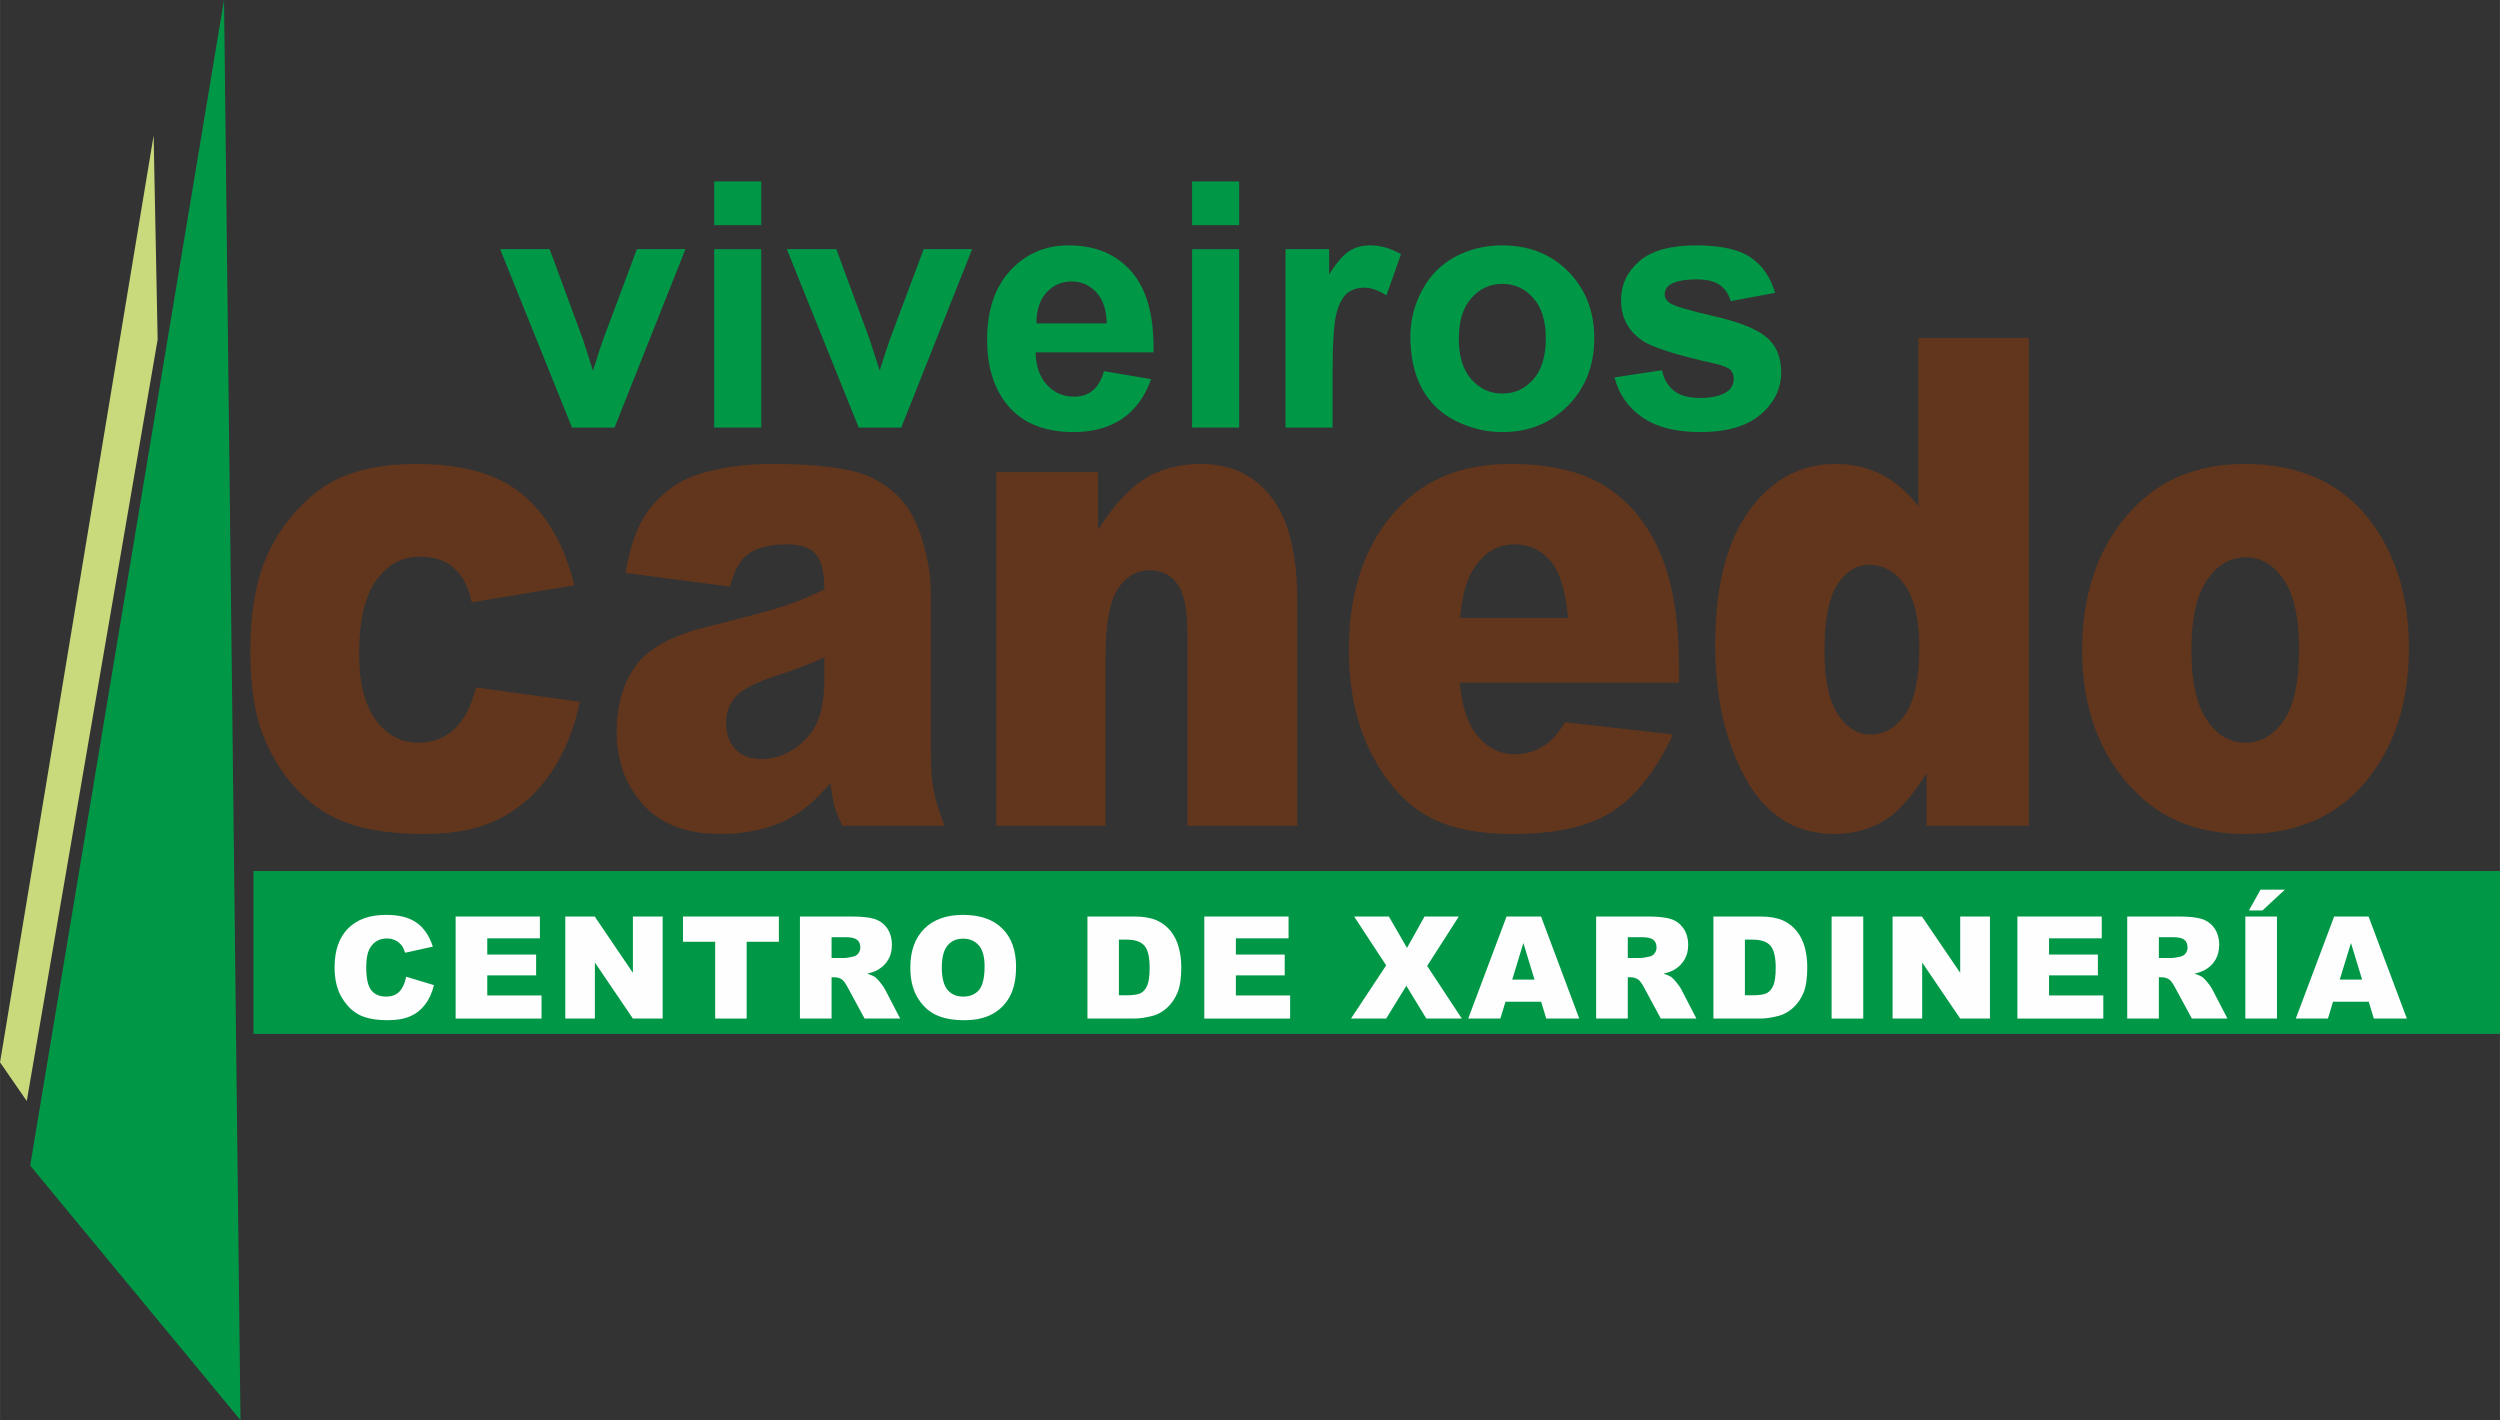 <?xml version="1.0" encoding="UTF-8"?>
<!DOCTYPE svg PUBLIC "-//W3C//DTD SVG 1.1//EN" "http://www.w3.org/Graphics/SVG/1.1/DTD/svg11.dtd">
<!-- Creator: CorelDRAW X8 -->
<svg xmlns="http://www.w3.org/2000/svg" xml:space="preserve" width="43.793mm" height="24.877mm" version="1.1" style="shape-rendering:geometricPrecision; text-rendering:geometricPrecision; image-rendering:optimizeQuality; fill-rule:evenodd; clip-rule:evenodd"
viewBox="0 0 30503 17328"
 xmlns:xlink="http://www.w3.org/1999/xlink">
 <rect x="0" y="0" width="30503" height="17328" fill="#333333" stroke="none"/>
 <defs>
  <style type="text/css">
   <![CDATA[
    .fil4 {fill:#C9DA7C}
    .fil2 {fill:#009847}
    .fil3 {fill:#FEFEFE;fill-rule:nonzero}
    .fil1 {fill:#61361C;fill-rule:nonzero}
    .fil0 {fill:#009847;fill-rule:nonzero}
   ]]>
  </style>
 </defs>
 <g id="Capa_x0020_1">
  <g id="_2090007559024">
   <path class="fil0" d="M6979 5217l-877 -2177 604 0 410 1111 118 371c32,-94 52,-156 60,-186 19,-62 40,-123 62,-185l415 -1111 592 0 -865 2177 -519 0z"/>
   <path id="1" class="fil0" d="M8714 2747l0 -533 574 0 0 533 -574 0zm0 2470l0 -2177 574 0 0 2177 -574 0z"/>
   <path id="2" class="fil0" d="M10477 5217l-877 -2177 604 0 410 1111 119 371c31,-94 51,-156 59,-186 20,-62 40,-123 62,-185l416 -1111 591 0 -865 2177 -519 0z"/>
   <path id="3" class="fil0" d="M13470 4529l575 97c-74,210 -190,370 -349,481 -159,109 -359,165 -597,165 -378,0 -659,-124 -840,-372 -143,-198 -215,-448 -215,-751 0,-361 94,-644 283,-848 188,-205 426,-307 714,-307 323,0 578,107 765,321 187,214 277,542 268,984l-1439 0c5,170 51,303 140,398 88,95 198,143 330,143 90,0 165,-25 226,-74 62,-49 108,-128 139,-237zm34 -583c-4,-167 -47,-294 -129,-381 -82,-87 -181,-131 -298,-131 -126,0 -229,47 -311,138 -82,92 -121,217 -120,374l858 0z"/>
   <path id="4" class="fil0" d="M14545 2747l0 -533 574 0 0 533 -574 0zm0 2470l0 -2177 574 0 0 2177 -574 0z"/>
   <path id="5" class="fil0" d="M16259 5217l-574 0 0 -2177 532 0 0 309c92,-146 175,-242 248,-287 73,-46 157,-68 250,-68 131,0 257,36 379,108l-178 502c-97,-63 -187,-94 -271,-94 -81,0 -149,22 -205,66 -56,45 -100,125 -132,241 -32,116 -49,359 -49,729l0 671z"/>
   <path id="6" class="fil0" d="M17208 4102c0,-191 47,-377 141,-556 95,-179 228,-316 401,-410 173,-94 365,-142 578,-142 329,0 598,107 809,321 210,215 315,484 315,812 0,330 -106,603 -318,820 -212,216 -480,325 -802,325 -199,0 -389,-46 -570,-136 -181,-90 -318,-222 -413,-397 -94,-174 -141,-387 -141,-637zm591 31c0,216 52,382 154,496 102,116 228,173 378,173 150,0 276,-57 377,-173 102,-114 153,-282 153,-500 0,-214 -51,-378 -153,-492 -101,-116 -227,-173 -377,-173 -150,0 -276,57 -378,173 -102,114 -154,280 -154,496z"/>
   <path id="7" class="fil0" d="M19699 4605l579 -88c24,111 74,195 149,253 75,58 181,86 316,86 148,0 260,-27 336,-81 50,-39 75,-91 75,-155 0,-43 -14,-80 -41,-108 -29,-27 -93,-53 -192,-76 -465,-103 -759,-197 -884,-281 -172,-119 -258,-282 -258,-491 0,-190 74,-348 223,-477 149,-129 380,-193 692,-193 298,0 520,49 664,146 145,98 245,242 300,433l-541 101c-24,-86 -68,-151 -133,-197 -65,-45 -158,-68 -279,-68 -153,0 -262,21 -328,64 -44,30 -66,69 -66,117 0,41 19,76 58,105 52,38 232,92 539,162 308,70 522,155 644,256 121,102 181,246 181,429 0,199 -83,371 -250,514 -167,144 -413,216 -740,216 -297,0 -532,-60 -705,-180 -173,-120 -286,-282 -339,-487z"/>
   <path class="fil1" d="M5809 8388l1266 175c-70,328 -184,612 -344,853 -158,240 -363,427 -611,560 -246,133 -562,200 -943,200 -370,0 -677,-43 -923,-128 -245,-86 -456,-224 -633,-416 -177,-189 -315,-414 -416,-672 -100,-257 -151,-598 -151,-1024 0,-443 62,-813 183,-1108 90,-218 213,-412 368,-583 155,-172 314,-301 478,-384 260,-133 593,-200 999,-200 568,0 1000,126 1299,377 298,252 507,620 627,1103l-1253 208c-39,-184 -110,-323 -214,-417 -104,-93 -244,-140 -419,-140 -220,0 -399,98 -536,294 -137,196 -205,493 -205,892 0,355 68,624 204,808 135,184 307,276 517,276 174,0 321,-56 440,-165 119,-111 208,-280 267,-509z"/>
   <path id="1" class="fil1" d="M8905 7158l-1273 -167c48,-277 117,-494 207,-652 91,-160 220,-297 391,-413 122,-85 290,-150 503,-195 213,-46 444,-70 694,-70 398,0 718,28 960,83 241,56 444,172 604,348 114,122 204,295 268,518 66,223 99,437 99,641l0 1906c0,204 10,363 31,478 20,115 66,262 135,441l-1247 0c-51,-111 -83,-194 -99,-252 -14,-59 -30,-149 -46,-272 -174,208 -347,356 -520,445 -236,119 -509,179 -821,179 -414,0 -729,-120 -944,-359 -215,-239 -323,-534 -323,-883 0,-328 77,-598 233,-810 155,-212 441,-370 858,-473 499,-125 823,-212 971,-263 149,-50 306,-115 472,-197 0,-204 -34,-345 -102,-427 -67,-82 -185,-122 -355,-122 -218,0 -381,43 -491,131 -84,69 -153,196 -205,385zm1153 864c-184,82 -375,154 -574,218 -271,90 -443,179 -514,266 -75,90 -112,193 -112,308 0,131 37,239 109,322 74,84 181,125 323,125 149,0 287,-46 416,-136 127,-90 218,-199 271,-329 54,-131 81,-300 81,-508l0 -266z"/>
   <path id="2" class="fil1" d="M12155 5761l1242 0 0 703c186,-289 372,-494 562,-617 190,-123 420,-186 693,-186 368,0 655,136 864,409 208,272 312,693 312,1262l0 2744 -1341 0 0 -2374c0,-271 -40,-462 -120,-575 -81,-112 -193,-169 -339,-169 -159,0 -290,76 -389,227 -100,153 -150,424 -150,818l0 2073 -1334 0 0 -4315z"/>
   <path id="3" class="fil1" d="M20486 8330l-2674 0c24,265 81,463 174,593 128,187 297,280 505,280 131,0 257,-40 374,-121 72,-51 151,-141 233,-270l1314 150c-201,432 -444,744 -727,931 -284,188 -692,283 -1222,283 -462,0 -823,-81 -1088,-243 -264,-161 -483,-417 -657,-768 -173,-351 -260,-764 -260,-1238 0,-675 174,-1222 523,-1639 347,-418 828,-627 1442,-627 498,0 890,94 1178,282 288,187 508,457 659,813 151,355 226,817 226,1387l0 187zm-1354 -790c-26,-321 -96,-551 -209,-690 -113,-138 -260,-208 -445,-208 -212,0 -382,106 -509,315 -80,130 -132,324 -154,583l1317 0z"/>
   <path id="4" class="fil1" d="M24755 4123l0 5953 -1249 0 0 -639c-174,272 -334,456 -478,552 -191,124 -406,187 -641,187 -473,0 -835,-223 -1085,-671 -249,-448 -374,-992 -374,-1631 0,-716 138,-1264 414,-1643 276,-380 626,-570 1051,-570 208,0 396,43 564,129 170,87 320,216 450,389l0 -2056 1348 0zm-1337 3779c0,-340 -59,-593 -174,-760 -115,-167 -261,-250 -437,-250 -155,0 -284,80 -389,241 -104,159 -157,428 -157,806 0,354 54,611 162,776 108,165 242,247 400,247 170,0 311,-83 425,-248 113,-166 170,-437 170,-812z"/>
   <path id="5" class="fil1" d="M25405 7931c0,-660 178,-1203 536,-1630 357,-426 840,-640 1447,-640 696,0 1221,251 1576,753 285,404 428,902 428,1492 0,665 -176,1208 -530,1634 -354,424 -845,636 -1470,636 -558,0 -1009,-176 -1353,-530 -423,-436 -634,-1008 -634,-1715zm1333 -3c0,387 63,672 188,856 125,185 281,278 471,278 191,0 348,-92 470,-273 123,-182 185,-474 185,-876 0,-376 -62,-654 -186,-838 -124,-183 -277,-275 -460,-275 -193,0 -353,93 -479,279 -126,187 -189,469 -189,849z"/>
   <polygon class="fil2" points="3093,10628 30503,10628 30503,12615 3093,12615 "/>
   <path class="fil3" d="M4956 11918l338 102c-23,95 -59,174 -108,237 -48,63 -108,111 -181,143 -72,32 -164,48 -275,48 -136,0 -246,-19 -332,-58 -86,-40 -160,-109 -222,-208 -62,-98 -94,-225 -94,-379 0,-206 55,-364 165,-475 109,-110 264,-165 465,-165 156,0 280,31 370,95 89,63 156,160 199,292l-338 75c-12,-38 -25,-65 -38,-83 -22,-29 -48,-52 -79,-67 -31,-16 -66,-24 -104,-24 -88,0 -155,35 -201,105 -35,52 -53,133 -53,244 0,138 21,232 63,284 42,51 101,76 177,76 73,0 129,-21 166,-62 38,-41 65,-101 82,-180z"/>
   <polygon id="1" class="fil3" points="5559,11183 6587,11183 6587,11449 5945,11449 5945,11647 6541,11647 6541,11901 5945,11901 5945,12146 6607,12146 6607,12428 5559,12428 "/>
   <polygon id="2" class="fil3" points="6897,11183 7256,11183 7722,11870 7722,11183 8085,11183 8085,12428 7722,12428 7258,11744 7258,12428 6897,12428 "/>
   <polygon id="3" class="fil3" points="8333,11183 9503,11183 9503,11491 9110,11491 9110,12428 8726,12428 8726,11491 8333,11491 "/>
   <path id="4" class="fil3" d="M9760 12428l0 -1245 640 0c119,0 210,11 273,31 62,20 113,58 152,113 38,56 57,123 57,203 0,68 -14,128 -44,178 -29,51 -70,91 -122,122 -32,20 -77,37 -135,50 46,15 80,30 100,45 14,11 35,33 62,66 26,33 44,59 53,77l187 360 -434 0 -206 -380c-26,-49 -49,-81 -69,-96 -28,-19 -59,-28 -94,-28l-34 0 0 504 -386 0zm386 -739l162 0c17,0 52,-6 102,-17 25,-5 46,-18 62,-39 16,-21 25,-45 25,-72 0,-41 -13,-72 -39,-93 -25,-22 -73,-33 -143,-33l-169 0 0 254z"/>
   <path id="5" class="fil3" d="M11107 11806c0,-203 57,-361 170,-474 113,-113 271,-169 473,-169 207,0 367,55 479,166 112,111 168,267 168,467 0,146 -25,265 -74,358 -49,93 -119,165 -212,217 -93,52 -208,77 -346,77 -140,0 -256,-22 -348,-66 -92,-45 -167,-116 -224,-213 -57,-96 -86,-217 -86,-363zm384 1c0,126 24,216 70,271 47,55 111,82 192,82 82,0 146,-27 192,-80 45,-54 68,-151 68,-290 0,-117 -24,-202 -71,-256 -48,-54 -112,-81 -193,-81 -78,0 -140,27 -187,82 -47,55 -71,146 -71,272z"/>
   <path id="6" class="fil3" d="M13268 11183l571 0c112,0 204,16 273,46 69,31 126,75 172,132 45,57 78,123 98,199 21,76 31,156 31,241 0,133 -15,236 -46,310 -30,73 -72,134 -126,184 -54,49 -111,82 -173,99 -84,22 -161,34 -229,34l-571 0 0 -1245zm384 282l0 679 94 0c81,0 138,-9 172,-26 34,-18 61,-49 80,-94 19,-44 29,-116 29,-216 0,-131 -21,-221 -65,-270 -43,-49 -114,-73 -214,-73l-96 0z"/>
   <polygon id="7" class="fil3" points="14694,11183 15722,11183 15722,11449 15079,11449 15079,11647 15675,11647 15675,11901 15079,11901 15079,12146 15741,12146 15741,12428 14694,12428 "/>
   <polygon id="8" class="fil3" points="16522,11183 16946,11183 17167,11566 17381,11183 17799,11183 17413,11786 17836,12428 17403,12428 17159,12028 16913,12428 16484,12428 16913,11779 "/>
   <path id="9" class="fil3" d="M18804 12223l-435 0 -63 205 -392 0 468 -1245 421 0 466 1245 -403 0 -62 -205zm-81 -270l-136 -447 -136 447 272 0z"/>
   <path id="10" class="fil3" d="M19475 12428l0 -1245 641 0c118,0 209,11 272,31 63,20 113,58 152,113 38,56 58,123 58,203 0,68 -15,128 -45,178 -29,51 -70,91 -121,122 -33,20 -78,37 -135,50 45,15 79,30 100,45 14,11 34,33 61,66 27,33 45,59 54,77l186 360 -434 0 -205 -380c-26,-49 -50,-81 -70,-96 -28,-19 -59,-28 -94,-28l-34 0 0 504 -386 0zm386 -739l162 0c18,0 52,-6 102,-17 26,-5 47,-18 62,-39 17,-21 25,-45 25,-72 0,-41 -13,-72 -38,-93 -26,-22 -74,-33 -144,-33l-169 0 0 254z"/>
   <path id="11" class="fil3" d="M20906 11183l572 0c112,0 203,16 272,46 70,31 127,75 172,132 46,57 78,123 99,199 20,76 30,156 30,241 0,133 -15,236 -45,310 -30,73 -72,134 -126,184 -54,49 -112,82 -173,99 -85,22 -161,34 -229,34l-572 0 0 -1245zm384 282l0 679 95 0c80,0 138,-9 172,-26 34,-18 60,-49 80,-94 19,-44 29,-116 29,-216 0,-131 -22,-221 -65,-270 -43,-49 -115,-73 -215,-73l-96 0z"/>
   <polygon id="12" class="fil3" points="22348,11183 22734,11183 22734,12428 22348,12428 "/>
   <polygon id="13" class="fil3" points="23092,11183 23450,11183 23917,11870 23917,11183 24280,11183 24280,12428 23917,12428 23453,11744 23453,12428 23092,12428 "/>
   <polygon id="14" class="fil3" points="24615,11183 25644,11183 25644,11449 25001,11449 25001,11647 25597,11647 25597,11901 25001,11901 25001,12146 25663,12146 25663,12428 24615,12428 "/>
   <path id="15" class="fil3" d="M25955 12428l0 -1245 640 0c119,0 210,11 273,31 62,20 113,58 152,113 38,56 57,123 57,203 0,68 -15,128 -44,178 -29,51 -70,91 -122,122 -32,20 -78,37 -135,50 46,15 79,30 100,45 14,11 35,33 62,66 26,33 44,59 53,77l187 360 -434 0 -206 -380c-26,-49 -49,-81 -69,-96 -28,-19 -60,-28 -95,-28l-33 0 0 504 -386 0zm386 -739l162 0c17,0 51,-6 102,-17 25,-5 46,-18 62,-39 16,-21 24,-45 24,-72 0,-41 -12,-72 -38,-93 -25,-22 -73,-33 -143,-33l-169 0 0 254z"/>
   <path id="16" class="fil3" d="M27396 11183l386 0 0 1245 -386 0 0 -1245zm186 -328l297 0 -274 254 -165 0 142 -254z"/>
   <path id="17" class="fil3" d="M28902 12223l-436 0 -62 205 -392 0 468 -1245 420 0 467 1245 -403 0 -62 -205zm-81 -270l-136 -447 -137 447 273 0z"/>
   <polygon class="fil2" points="2733,0 2934,17328 368,14222 "/>
   <polygon class="fil4" points="1874,1653 1923,4143 326,13434 0,12962 "/>
  </g>
 </g>
</svg>
